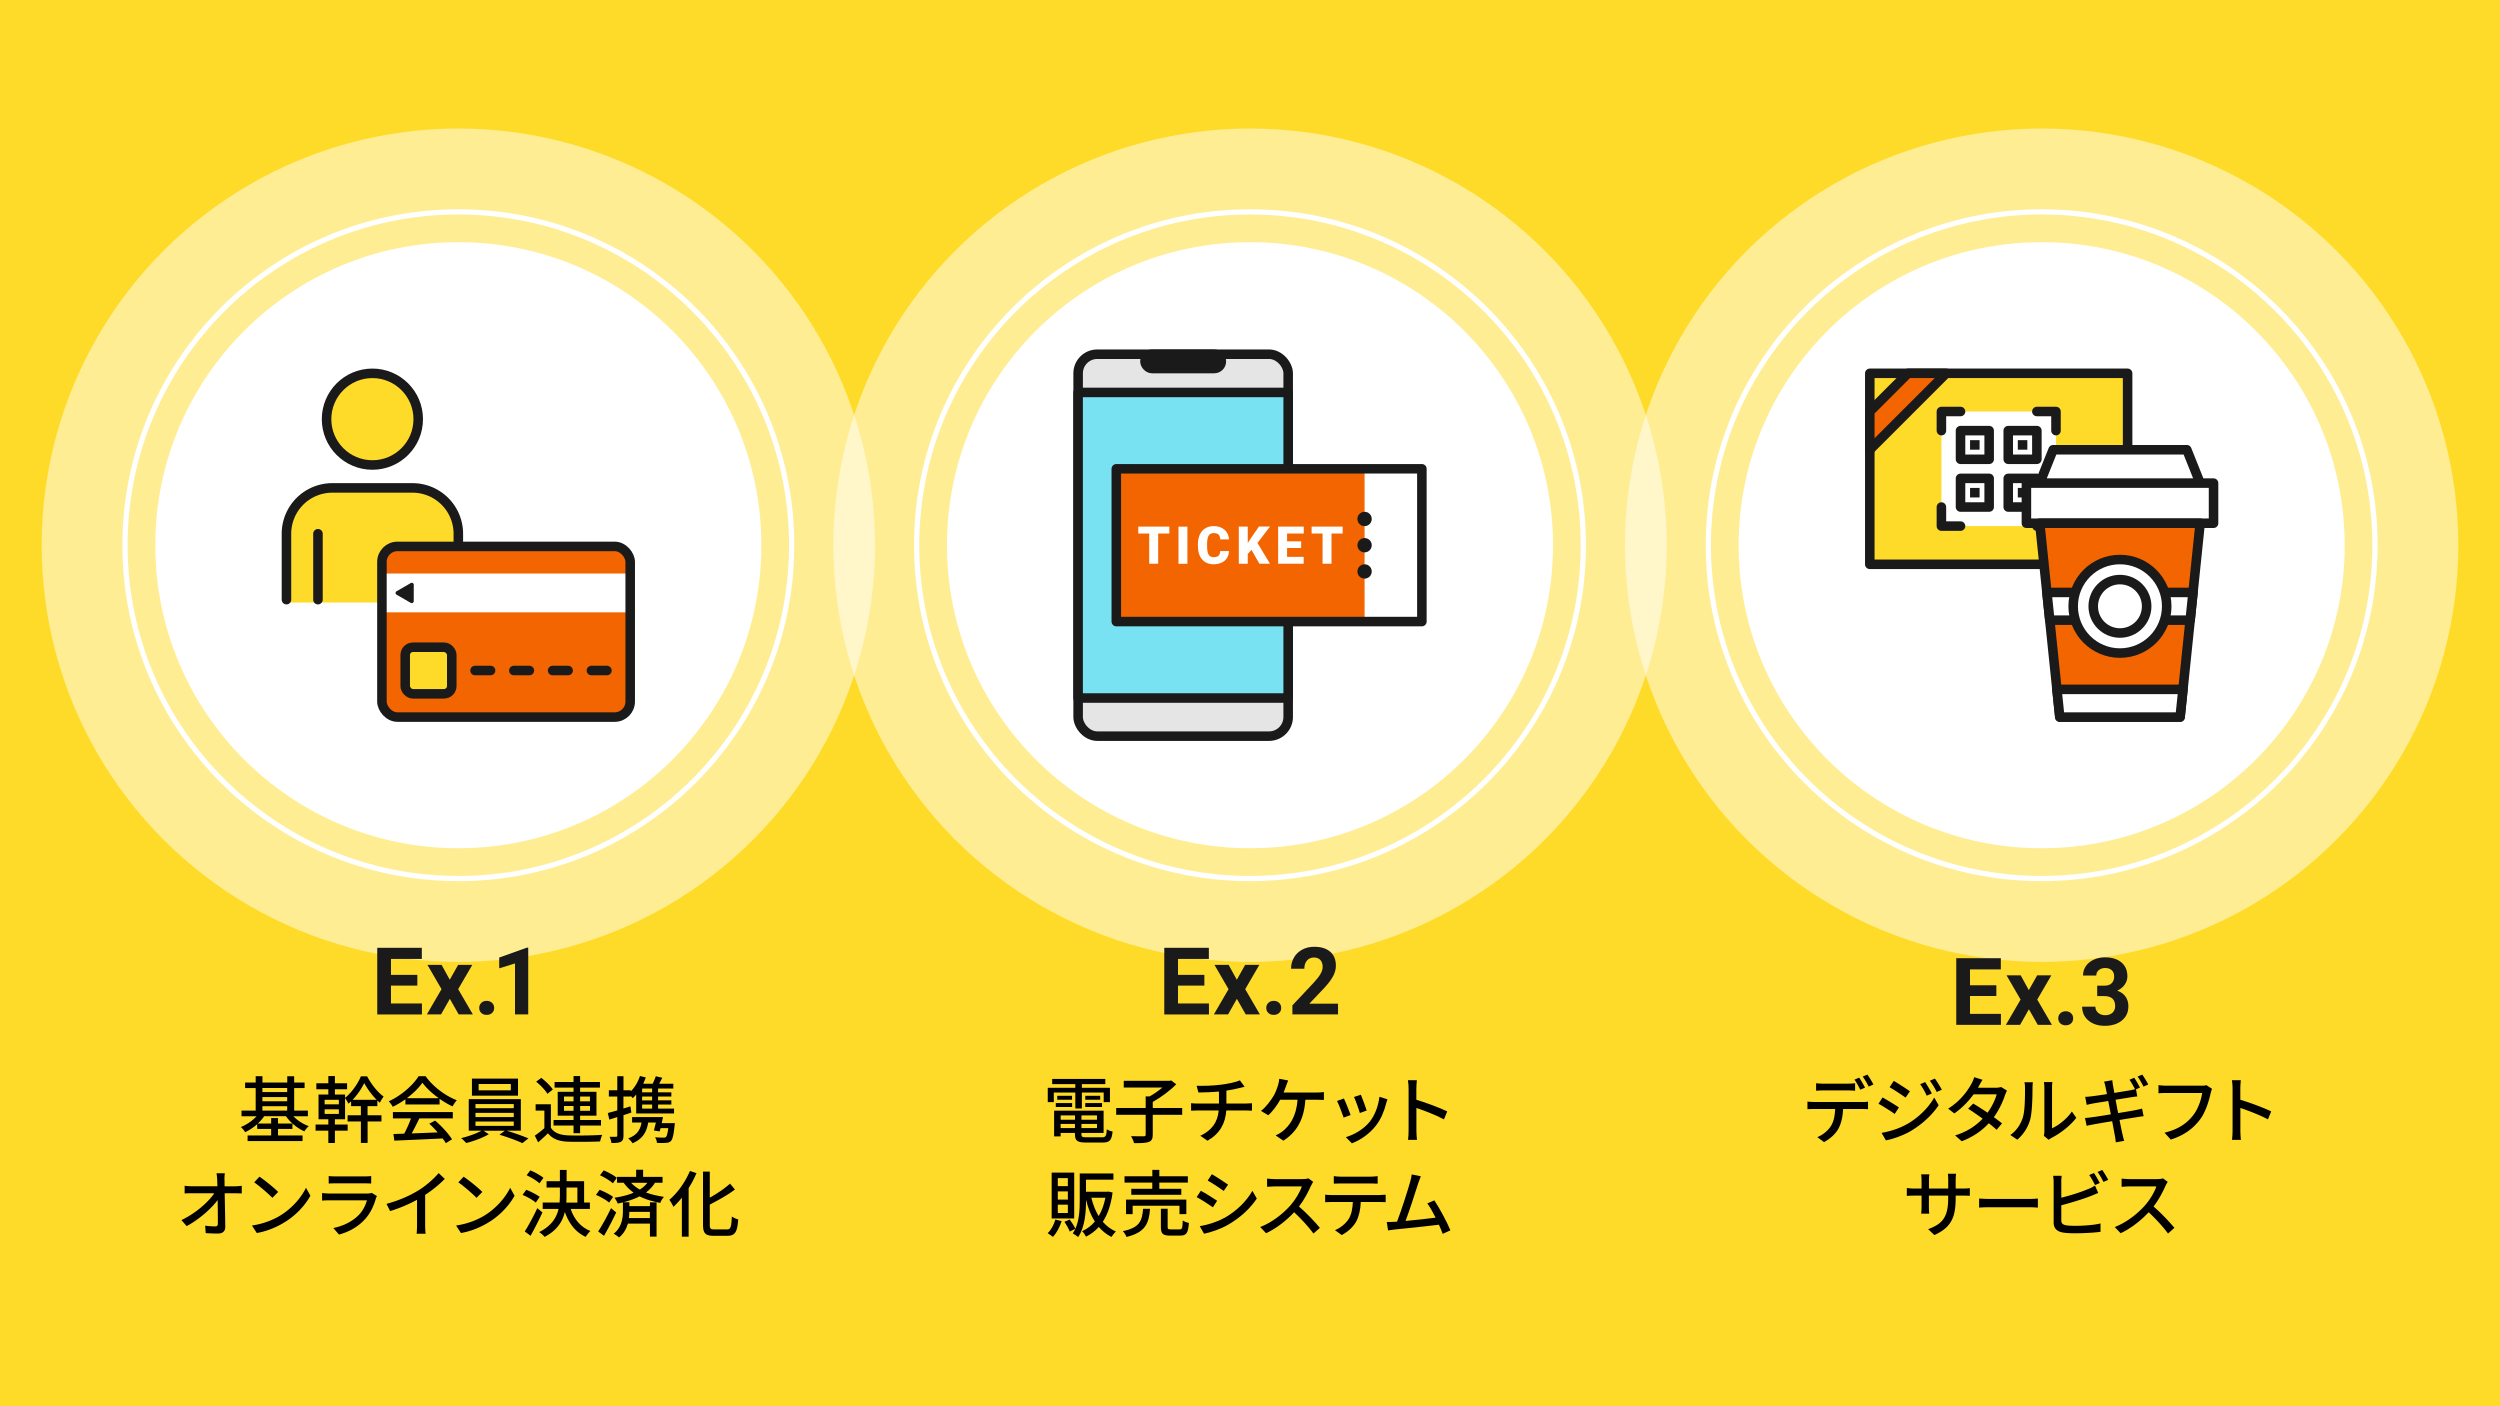 <svg id="_レイヤー_2" xmlns="http://www.w3.org/2000/svg" viewBox="0 0 480 270"><defs><style>.cls-1,.cls-3,.cls-8{stroke:#1a1a1a;stroke-width:1.83px;stroke-linecap:round;stroke-linejoin:round}.cls-1,.cls-12,.cls-13{fill:none}.cls-12,.cls-14,.cls-15,.cls-16,.cls-17,.cls-18,.cls-19{stroke-width:0}.cls-14,.cls-3{fill:#f36500}.cls-15{fill:#1a1a1a}.cls-13{stroke-miterlimit:10}.cls-16{fill:#ffdb29}.cls-13{stroke:#fff}.cls-18,.cls-19,.cls-8{fill:#fff}.cls-17{fill:#000}.cls-18{opacity:.5}</style></defs><g id="illust_outline"><path class="cls-16" d="M0 0h480v270H0z"/><circle class="cls-18" cx="88" cy="104.68" r="80"/><circle class="cls-18" cx="240" cy="104.68" r="80"/><circle class="cls-18" cx="392" cy="104.68" r="80"/><circle class="cls-19" cx="88" cy="104.68" r="58.18"/><circle class="cls-13" cx="88" cy="104.68" r="64"/><circle class="cls-19" cx="240" cy="104.68" r="58.18"/><circle class="cls-13" cx="240" cy="104.68" r="64"/><circle class="cls-19" cx="392" cy="104.68" r="58.18"/><circle class="cls-13" cx="392" cy="104.68" r="64"/><path class="cls-15" d="M80.13 189.23h-5.06v3.43h5.94v2.12h-8.58v-12.8h8.56v2.14h-5.92v3.05h5.06v2.07zm6.23-1.13l1.6-2.84h2.72l-2.71 4.66 2.82 4.85h-2.72l-1.7-2.99-1.69 2.99h-2.73l2.82-4.85-2.7-4.66h2.72l1.56 2.84zm5.65 5.42c0-.4.14-.73.41-.98s.61-.38 1.02-.38.76.13 1.03.38.41.58.41.98-.13.72-.4.97-.62.37-1.04.37-.76-.12-1.03-.37-.4-.57-.4-.97zm9.41 1.25h-2.54v-9.79l-3.03.94v-2.07l5.3-1.9h.27v12.81z"/><path class="cls-17" d="M56.32 214.31c.78.81 1.88 1.53 2.96 1.9-.27.24-.66.7-.84 1.01-1.34-.59-2.69-1.69-3.54-2.91h-4.17c-.34.49-.77.98-1.23 1.41h2.56v-1.05h1.32v1.05h2.77v1.04h-2.77v1.25h4.71v1.08H47.54v-1.08h4.52v-1.25h-2.68v-.92c-.7.63-1.51 1.16-2.31 1.54-.18-.31-.56-.77-.84-.99 1.11-.42 2.23-1.21 3.03-2.07h-2.89v-1.08h2.72v-4.33h-2.03v-1.06h2.03v-1.22h1.3v1.22h4.76v-1.21h1.33v1.21h2v1.06h-2v4.33h2.63v1.08h-2.79zm-5.94-5.41v.78h4.76v-.78h-4.76zm0 2.54h4.76v-.8h-4.76v.8zm0 1.79h4.76v-.84h-4.76v.84zm20.2.9h2.66v1.19h-2.66v4.12h-1.29v-4.12h-2.55v-1.19h2.55v-1.75h-1.88v-.92c-.17.15-.34.31-.52.45-.14-.32-.41-.79-.64-1.07v4.06H64.3v1.01h2.45v1.18H64.3v2.37h-1.26v-2.37h-2.45v-1.18h2.45v-1.01h-1.88v-4.75h1.88v-1.01h-2.3v-1.15h2.3v-1.39h1.26v1.39h2.34v1.15H64.3v1.01h1.95v.63c1.26-.97 2.47-2.73 3.04-4.12h1.2c.77 1.47 2 3.05 3.17 3.88-.24.31-.53.78-.73 1.19-.15-.14-.32-.28-.48-.43v1.08h-1.88v1.75zm-5.52-2.97h-2.73v.87h2.73v-.87zm0 1.83h-2.73v.88h2.73v-.88zm7.25-1.83a14.8 14.8 0 01-2.38-3.21c-.48.99-1.27 2.23-2.23 3.21h4.61zm5.54-.11c-.77.55-1.6 1.05-2.44 1.46-.14-.29-.49-.78-.77-1.06 2.4-1.09 4.68-3.11 5.73-4.82h1.34c1.48 2.06 3.81 3.77 6 4.62-.31.32-.6.79-.83 1.18-.81-.39-1.67-.88-2.48-1.46v1.09h-6.56v-1.01zm-2.41 2.46h11.5v1.22h-6.42c-.46.94-.98 1.99-1.48 2.89 1.55-.06 3.29-.13 5-.2-.52-.59-1.08-1.18-1.62-1.67l1.12-.6c1.27 1.08 2.61 2.56 3.25 3.6l-1.19.74c-.15-.27-.36-.57-.62-.91-3.33.17-6.89.32-9.27.42l-.17-1.27 2.07-.07c.46-.87.97-1.99 1.3-2.93h-3.47v-1.22zm8.81-2.66c-1.26-.9-2.41-1.95-3.15-2.97-.67.98-1.74 2.03-2.98 2.97h6.14zm13.03 6.25c1.42.41 3.11 1.02 4.17 1.47l-1.15.91c-1.05-.48-2.94-1.19-4.41-1.61l1.04-.77h-4.09l1.01.67c-1.12.67-2.91 1.34-4.34 1.69-.24-.27-.66-.7-.98-.94 1.34-.31 3-.9 3.92-1.43H90v-6.05h10v6.05h-2.72zm2.18-6.73h-8.85v-3.28h8.85v3.28zm-8.17 2.41h7.35v-.8h-7.35v.8zm0 1.7h7.35v-.81h-7.35v.81zm0 1.69h7.35v-.83h-7.35v.83zm6.79-8.04H91.9v1.21h6.18v-1.21zm7.69 8.39c.6.97 1.71 1.4 3.26 1.47 1.58.07 4.83.03 6.61-.1-.15.29-.35.9-.42 1.27-1.61.07-4.58.1-6.21.04-1.74-.07-2.94-.53-3.8-1.61-.59.58-1.2 1.13-1.89 1.74l-.64-1.29c.56-.38 1.25-.91 1.84-1.43v-3.38h-1.68v-1.21h2.93v4.48zm-.67-6.5c-.39-.7-1.33-1.67-2.16-2.34l.99-.73c.81.63 1.79 1.55 2.21 2.24l-1.05.83zm5.02 6.08h-3.84v-1.06h3.84v-.83h-3.04v-4.59h3.04v-.8h-3.64v-1.08h3.64v-1.13h1.26v1.13h3.81v1.08h-3.81v.8h3.14v4.59h-3.14v.83h4.01v1.06h-4.01v1.47h-1.26v-1.47zm-1.83-4.65h1.83v-.91h-1.83v.91zm1.83 1.82v-.92h-1.83v.92h1.83zm1.26-2.73v.91h1.89v-.91h-1.89zm1.9 1.81h-1.89v.92h1.89v-.92zm7.96 1.26c-.5.17-1.02.34-1.53.49v3.92c0 .64-.13.99-.5 1.2-.38.2-.92.24-1.82.24-.03-.31-.18-.87-.35-1.2.56.01 1.08.01 1.23 0 .18 0 .25-.04.25-.24v-3.54l-1.53.48-.29-1.26c.5-.13 1.13-.31 1.82-.5v-2.66h-1.62v-1.21h1.62v-2.7h1.19v2.7h1.4v.22c.77-.78 1.4-1.83 1.76-2.96l1.12.28c-.14.41-.31.81-.49 1.21h1.82c.22-.48.46-1.02.59-1.44l1.26.29c-.2.39-.41.78-.62 1.15h2.73v.92h-2.93v.73h2.55v.8h-2.55v.74h2.55v.8h-2.55v.78h3.07v.94h-7.27v-3.64c-.21.25-.45.49-.67.7-.08-.11-.22-.27-.38-.42v.1h-1.4v2.31c.45-.14.9-.28 1.34-.42l.18 1.19zm8.34 2.03s-.03.31-.06.48c-.18 1.79-.38 2.61-.71 2.96-.27.24-.55.34-.97.35-.35.03-1.01.04-1.71 0-.01-.34-.17-.78-.36-1.08.66.06 1.33.07 1.6.07.22 0 .36-.01.48-.11.18-.18.32-.66.46-1.71h-1.48c-.06.22-.11.45-.17.63l-1.11-.17c.11-.43.25-.98.38-1.53h-1.48c-.31 2.03-1.25 3.22-3 3.98-.14-.24-.57-.74-.84-.94 1.53-.56 2.31-1.48 2.56-3.04h-1.81v-1.05h5.94c-.08.38-.17.77-.25 1.16h2.54zm-4.37-6.64h-1.92v.73h1.92V209zm0 1.53h-1.92v.74h1.92v-.74zm0 1.54h-1.92v.78h1.92v-.78zm-82.1 14.48c0 .34.01.74.01 1.22h2c.41 0 1.01-.06 1.3-.1v1.47c-.38-.01-.88-.03-1.23-.03h-2.05c.04 2.07.1 4.67.11 6.47 0 .81-.48 1.26-1.42 1.26-.77 0-1.58-.04-2.33-.08l-.11-1.44c.64.1 1.41.15 1.92.15.38 0 .52-.18.52-.56 0-1.05-.01-2.8-.04-4.51-1.2 1.64-3.57 3.75-5.95 5.01l-1.01-1.15c2.79-1.33 5.2-3.5 6.32-5.16h-4.27c-.49 0-.97.01-1.43.04v-1.48c.39.06.95.1 1.4.1h4.89c-.01-.46-.03-.88-.04-1.22-.03-.56-.07-.94-.13-1.27h1.6c-.06.41-.08.87-.07 1.27zm10.78 6.78c2.25-1.39 4.01-3.49 4.86-5.28l.85 1.53c-1.01 1.82-2.73 3.73-4.92 5.07-1.42.87-3.19 1.7-5.37 2.09l-.94-1.44c2.34-.35 4.16-1.13 5.51-1.96zm-.48-4.48l-1.11 1.13c-.73-.74-2.47-2.27-3.5-2.97l1.02-1.09c.98.66 2.8 2.12 3.59 2.93zm18.75 1.29c-.39 1.36-1.02 2.77-2.06 3.92-1.44 1.6-3.22 2.48-5.01 2.98L64 235.78c2.04-.42 3.75-1.33 4.9-2.52.8-.83 1.3-1.88 1.55-2.8h-7.13c-.34 0-.95.01-1.48.06v-1.46c.55.06 1.08.1 1.48.1h7.17c.38 0 .71-.06.9-.13l.99.62c-.08.15-.2.36-.22.49zm-7.71-4.27h5.45c.45 0 1.02-.03 1.37-.07v1.44c-.35-.03-.91-.04-1.39-.04h-5.43c-.45 0-.95.01-1.34.04v-1.44c.36.04.88.07 1.34.07zm15.88 2.69c1.46-.9 2.94-2.2 3.89-3.33l1.18 1.12a23.213 23.213 0 01-3.77 3.07v5.81c0 .57.03 1.34.1 1.65h-1.74c.04-.31.08-1.08.08-1.65v-4.87c-1.47.8-3.32 1.61-5.17 2.17l-.69-1.39c2.45-.66 4.55-1.61 6.11-2.58zm12.76 4.77c2.25-1.39 4.01-3.49 4.86-5.28l.85 1.53c-1.01 1.82-2.73 3.73-4.92 5.07-1.42.87-3.19 1.7-5.37 2.09l-.94-1.44c2.34-.35 4.16-1.13 5.51-1.96zm-.48-4.48l-1.11 1.13c-.73-.74-2.47-2.27-3.5-2.97l1.02-1.09c.98.66 2.8 2.12 3.59 2.93zm10.26 2.05c-.53-.48-1.64-1.11-2.54-1.48l.71-.98c.87.34 2 .91 2.58 1.36l-.76 1.11zm1.28 1.89c-.67 1.47-1.53 3.14-2.28 4.48l-1.12-.83c.69-1.08 1.67-2.87 2.41-4.48l.99.83zm-.56-5.59c-.52-.49-1.6-1.15-2.48-1.55l.71-.94c.87.35 1.96.95 2.52 1.44l-.76 1.05zm5.98 4.91c.66 1.97 1.92 3.5 3.8 4.24-.29.25-.71.77-.91 1.13-1.95-.9-3.22-2.56-4.01-4.79-.43 1.83-1.48 3.53-3.88 4.79-.22-.27-.73-.73-1.05-.92 2.37-1.2 3.33-2.76 3.73-4.45h-3.05v-1.22h3.24c.04-.5.06-1.01.06-1.51v-1.37h-2.56v-1.22h2.56v-2.17h1.29v2.17h3.36v4.1h1.11v1.22h-3.67zm-.8-2.71c0 .5-.01 1-.04 1.5h2.13v-2.89h-2.09v1.39zm8.19 1.5c-.53-.48-1.64-1.11-2.54-1.48l.71-.98c.87.34 2 .91 2.58 1.36l-.76 1.11zm1.35 1.89c-.69 1.47-1.56 3.15-2.34 4.48l-1.12-.83c.7-1.08 1.71-2.87 2.47-4.48l.99.83zm-.63-5.59c-.52-.49-1.6-1.15-2.48-1.55l.71-.94c.87.35 1.96.95 2.52 1.44l-.76 1.05zm8.07-.1c-.45.73-1.04 1.33-1.72 1.85 1.04.39 2.19.64 3.45.85-.27.29-.57.76-.7 1.16-1.47-.29-2.8-.66-3.98-1.26-.94.48-2 .84-3.12 1.13h1.16v.74h3.95v-.73h1.27v6.58h-1.27v-2.49h-4.24c-.27.95-.77 1.91-1.69 2.66-.24-.22-.73-.56-1.04-.71 1.58-1.25 1.78-3.08 1.78-4.34v-1.68c-.32.07-.66.15-.99.22-.1-.29-.42-.84-.63-1.12 1.33-.2 2.59-.5 3.68-.97-.7-.49-1.34-1.12-1.92-1.91h-1.27v-1.12h3.67v-1.37h1.34v1.37h3.73v1.12h-1.44zm-.97 5.58h-3.95c0 .36-.03.76-.07 1.18h4.02v-1.18zm-3.6-5.58c.5.53 1.05.95 1.67 1.29.57-.36 1.06-.78 1.44-1.29h-3.11zm12.55-1.86c-.42.98-.92 1.95-1.51 2.87v9.33h-1.3v-7.49c-.52.66-1.08 1.26-1.62 1.76-.14-.34-.55-1.04-.78-1.36 1.56-1.3 3.05-3.39 3.95-5.53l1.27.42zm5.85 10.81c.73 0 .83-.49.94-2.49.32.24.85.48 1.22.56-.17 2.33-.55 3.15-2.07 3.15h-2.65c-1.58 0-2.04-.48-2.04-2.17v-10.16h1.3v5.01c1.46-.81 2.93-1.82 3.89-2.7l.94 1.13c-1.33 1.02-3.15 2.03-4.83 2.9v3.82c0 .8.14.94.87.94h2.44z"/><path class="cls-15" d="M231.24 189.23h-5.06v3.43h5.94v2.12h-8.58v-12.8h8.56v2.14h-5.92v3.05h5.06v2.07zm6.23-1.13l1.6-2.84h2.72l-2.71 4.66 2.82 4.85h-2.72l-1.7-2.99-1.69 2.99h-2.73l2.82-4.85-2.7-4.66h2.72l1.56 2.84zm5.65 5.42c0-.4.14-.73.41-.98s.61-.38 1.02-.38.76.13 1.03.38.41.58.41.98-.13.72-.4.97-.62.37-1.04.37-.76-.12-1.03-.37-.4-.57-.4-.97zm13.79 1.25h-8.77v-1.74l4.14-4.41c.57-.62.99-1.16 1.26-1.63s.41-.9.41-1.32c0-.57-.14-1.01-.43-1.34-.29-.32-.7-.49-1.23-.49-.57 0-1.03.2-1.36.59-.33.4-.5.92-.5 1.56h-2.55c0-.78.19-1.49.56-2.14s.9-1.15 1.58-1.52c.68-.37 1.45-.55 2.31-.55 1.32 0 2.34.32 3.07.95s1.09 1.53 1.09 2.68c0 .63-.16 1.28-.49 1.93s-.89 1.42-1.69 2.29l-2.91 3.07h5.5v2.05z"/><path class="cls-17" d="M206.46 209.76h-4.13v1.85h-1.16v-2.75h5.29v-.71h-4.44v-.99h10.2v.99h-4.5v.71h5.39v2.75h-1.2v-1.85h-4.19v3.07h-1.26v-3.07zm5.13 8.6c.7 0 .84-.24.92-1.54.27.2.76.38 1.11.42-.17 1.7-.55 2.13-1.96 2.13h-3.07c-1.72 0-2.2-.32-2.2-1.58v-.27h-2.75v.67h-1.25v-4.94h9.5v4.27h-4.26v.27c0 .49.17.57 1.04.57h2.91zm-8.88-6.57h3.14v.76h-3.14v-.76zm3.12-1.4v.76h-2.84v-.76h2.84zm-2.18 3.77v.83h2.75v-.83h-2.75zm2.74 2.43v-.8h-2.75v.8h2.75zm4.23-2.43h-2.98v.83h2.98v-.83zm0 2.43v-.8h-2.98v.8h2.98zm.62-6.2v.76h-2.87v-.76h2.87zm-2.87 1.4h3.22v.76h-3.22v-.76zm18.61 2.25h-5.65v3.82c0 .8-.2 1.18-.78 1.4-.57.2-1.51.24-2.82.22-.08-.38-.34-.97-.56-1.34 1.05.04 2.1.03 2.42.03.29-.01.38-.08.38-.32v-3.81h-5.66v-1.3h5.66v-2.23h.76c.85-.48 1.75-1.11 2.47-1.71h-7.44v-1.28h8.81l.29-.08.98.74c-1.19 1.22-2.94 2.52-4.51 3.39v1.16h5.65v1.3zm7.51-5.78c1.33-.18 2.87-.5 3.57-.83l.91 1.23c-.38.1-.69.17-.91.22-.69.18-1.65.38-2.59.52v2.48h3.73c.29 0 .87-.03 1.18-.06v1.43c-.34-.03-.78-.04-1.15-.04h-3.78c-.18 2.48-1.2 4.41-3.6 5.81l-1.39-.95c2.17-1.02 3.32-2.55 3.53-4.86h-4.03c-.43 0-.92.01-1.27.04v-1.44c.34.04.83.07 1.26.07h4.09v-2.3c-1.39.13-2.91.17-3.94.18l-.35-1.29c1.06.04 3.21 0 4.75-.22zm12.43.27c-.13.35-.28.78-.46 1.23h6.36c.35 0 .95-.01 1.37-.08v1.51c-.48-.03-1.05-.04-1.37-.04h-2.19c-.24 3.88-1.76 6.3-4.23 7.86l-1.48-1.01c.43-.18.9-.45 1.22-.7 1.41-1.08 2.77-2.87 2.98-6.15h-3.32c-.57 1.04-1.47 2.28-2.3 2.98l-1.39-.84c.99-.73 1.96-2.1 2.47-2.96.38-.69.63-1.4.8-1.95.13-.41.21-.85.24-1.25l1.71.32c-.14.34-.29.77-.41 1.06zm12.39 5.56l-1.33.49c-.24-.74-.97-2.65-1.27-3.19l1.32-.48c.32.64 1.02 2.41 1.29 3.18zm6.82-2.19c-.38 1.5-.98 2.98-1.96 4.23-1.29 1.65-3.03 2.79-4.61 3.39l-1.16-1.19c1.58-.45 3.43-1.51 4.59-2.96.97-1.21 1.67-3.03 1.86-4.79l1.54.49c-.13.35-.21.6-.27.83zm-3.72 1.32l-1.32.48c-.17-.66-.8-2.41-1.12-3.08l1.32-.43c.25.59.94 2.42 1.12 3.04zm8.04-4.25c0-.45-.04-1.09-.13-1.57h1.72c-.04.46-.1 1.08-.1 1.57v2.18c1.86.56 4.52 1.55 5.93 2.24l-.63 1.53c-1.47-.8-3.75-1.68-5.29-2.19v4.33c0 .43.04 1.29.11 1.79h-1.72c.07-.49.11-1.25.11-1.79v-8.1zm-66.61 25.48c-.36 1.15-.99 2.3-1.67 3.04-.24-.2-.73-.55-1.02-.71.67-.64 1.2-1.62 1.48-2.62l1.2.29zm2.41-.5h-4.33v-8.81h4.33v8.81zm-1.22-7.75h-1.93v1.54h1.93v-1.54zm0 2.55h-1.93v1.57h1.93v-1.57zm0 2.55h-1.93v1.6h1.93v-1.6zm8.59-2.34c-.31 2.35-.95 4.2-1.88 5.62.69.8 1.53 1.44 2.52 1.88-.27.22-.66.71-.84 1.04-.97-.48-1.76-1.13-2.45-1.92-.7.78-1.53 1.4-2.45 1.86-.17-.31-.49-.83-.76-1.05.92-.41 1.75-1.02 2.45-1.85-.76-1.18-1.3-2.58-1.69-4.17v.07c0 2.16-.18 5.15-1.51 7.07-.24-.22-.76-.56-1.04-.7.2-.28.35-.57.5-.88l-1.08.53c-.18-.52-.63-1.29-1.02-1.88l1.02-.43c.42.56.87 1.29 1.08 1.78.77-1.69.84-3.8.84-5.49v-5.13h6.47v1.19h-5.27v2.31h4.12l.21-.03.77.18zm-4.08 1c.32 1.32.78 2.52 1.41 3.53.59-.98 1.02-2.16 1.29-3.53h-2.7zm11.27 2.13c-.22 2.83-.9 4.52-4.52 5.41-.11-.34-.45-.87-.71-1.12 3.25-.67 3.71-1.97 3.89-4.29h1.34zm.44-5.03h-5.34v-1.21h5.34v-1.23h1.34v1.23h5.48v1.21h-5.48v1.19h4.22v1.15h-9.6v-1.15h4.03v-1.19zm5.21 6.06v-1.62h-8.99v1.62h-1.27v-2.79h11.58v2.79h-1.32zm0 2.93c.49 0 .59-.21.63-1.72.27.21.81.41 1.18.49-.14 1.93-.49 2.42-1.68 2.42h-1.93c-1.41 0-1.77-.38-1.77-1.64v-3.52h1.3v3.5c0 .41.1.46.63.46h1.64zm7.23-5.5l-.81 1.25c-.74-.53-2.23-1.48-3.12-1.96l.8-1.21c.88.46 2.48 1.46 3.14 1.92zm1.41 3.29c2.34-1.33 4.23-3.21 5.36-5.2l.85 1.48c-1.26 1.91-3.21 3.7-5.48 5.01-1.41.83-3.38 1.5-4.65 1.74l-.83-1.44c1.55-.27 3.26-.78 4.73-1.6zm.69-6.39l-.83 1.21c-.71-.52-2.21-1.51-3.08-2l.8-1.21c.87.49 2.45 1.53 3.11 2zm15.92.21c-.49 1.15-1.32 2.73-2.3 3.99 1.44 1.23 3.14 3.04 4.01 4.1l-1.23 1.09c-.92-1.26-2.33-2.8-3.71-4.09-1.5 1.6-3.39 3.1-5.39 4.03l-1.13-1.19c2.27-.87 4.37-2.55 5.76-4.1.95-1.06 1.89-2.61 2.23-3.7h-5.14c-.55 0-1.3.07-1.53.08v-1.58c.28.04 1.09.1 1.53.1h5.2c.52 0 .98-.06 1.22-.14l.91.67c-.1.14-.31.49-.41.73zm4 1.79h9.16c.29 0 .83-.03 1.18-.07v1.44c-.32-.03-.81-.04-1.18-.04h-3.6c-.06 1.49-.34 2.72-.87 3.74-.5.95-1.57 1.99-2.79 2.61l-1.29-.94c1.04-.43 2.03-1.23 2.59-2.09.6-.94.78-2.06.84-3.32h-4.05c-.42 0-.9.01-1.27.04v-1.44c.39.04.84.07 1.27.07zm1.74-3.53h5.66c.43 0 .95-.04 1.4-.1v1.44c-.45-.03-.97-.04-1.4-.04h-5.65c-.46 0-.98.01-1.37.04v-1.44c.42.06.91.1 1.36.1zm14.82 1.36c-.42 1.33-1.69 5.29-2.4 7.14 1.9-.17 4.27-.43 5.77-.63-.53-1.06-1.11-2.09-1.6-2.73l1.36-.59c.98 1.47 2.48 4.26 3.08 5.76l-1.48.67c-.18-.49-.43-1.11-.73-1.75-2.23.27-6.71.76-8.53.92-.35.04-.81.11-1.23.17l-.25-1.62c.43 0 .98 0 1.4-.03.17-.01.36-.01.57-.03.78-2 2.12-6.19 2.51-7.61.2-.67.25-1.05.31-1.46l1.75.36c-.15.38-.32.8-.53 1.41z"/><path class="cls-15" d="M383.3 191.23h-5.06v3.43h5.94v2.12h-8.58v-12.8h8.56v2.14h-5.92v3.05h5.06v2.07zm6.24-1.13l1.6-2.84h2.72l-2.71 4.66 2.82 4.85h-2.72l-1.7-2.99-1.69 2.99h-2.73l2.82-4.85-2.7-4.66h2.72l1.56 2.84zm5.64 5.42c0-.4.14-.73.41-.98s.61-.38 1.02-.38.76.13 1.03.38.41.58.41.98-.13.72-.4.97-.62.37-1.04.37-.76-.12-1.03-.37-.4-.57-.4-.97zm7.49-6.27h1.35c.64 0 1.12-.16 1.43-.48s.47-.75.47-1.28-.15-.92-.46-1.2-.73-.43-1.27-.43c-.49 0-.89.13-1.22.4-.33.27-.49.61-.49 1.04h-2.54c0-.67.18-1.27.54-1.8.36-.53.86-.94 1.51-1.24s1.36-.45 2.14-.45c1.35 0 2.41.32 3.18.97.77.65 1.15 1.54 1.15 2.68 0 .59-.18 1.12-.54 1.62s-.83.87-1.41 1.13c.72.26 1.26.64 1.61 1.16s.53 1.12.53 1.83c0 1.14-.41 2.05-1.24 2.73s-1.93 1.03-3.29 1.03c-1.28 0-2.32-.34-3.13-1.01s-1.22-1.56-1.22-2.67h2.54c0 .48.18.87.54 1.18s.8.46 1.33.46c.6 0 1.08-.16 1.42-.48.34-.32.51-.74.51-1.27 0-1.28-.7-1.92-2.11-1.92h-1.34v-1.99z"/><path class="cls-17" d="M348.31 211.59h9.17c.29 0 .81-.01 1.18-.07v1.44c-.34-.01-.81-.03-1.18-.03h-3.61c-.06 1.48-.34 2.72-.87 3.73-.5.95-1.57 1.99-2.79 2.62l-1.29-.95c1.04-.42 2.04-1.23 2.59-2.09.6-.94.78-2.04.84-3.31h-4.05c-.42 0-.88.01-1.27.04v-1.46c.39.04.84.07 1.27.07zm1.74-3.53h4.73c.43 0 .97-.03 1.4-.08v1.44c-.45-.03-.95-.06-1.4-.06h-4.72c-.48 0-.99.03-1.37.06v-1.44c.42.06.9.08 1.36.08zm8.04.77l-.92.39c-.28-.56-.73-1.4-1.11-1.93l.9-.38c.35.5.85 1.37 1.13 1.92zm1.61-.61l-.91.41c-.29-.6-.76-1.4-1.15-1.93l.9-.38c.38.53.91 1.4 1.16 1.91zm4.89 4.41l-.81 1.25c-.73-.53-2.23-1.48-3.11-1.96l.78-1.21c.88.48 2.48 1.46 3.14 1.92zm1.42 3.29c2.34-1.33 4.24-3.21 5.36-5.2l.85 1.48c-1.26 1.91-3.21 3.7-5.48 5.03-1.41.81-3.38 1.49-4.65 1.72l-.83-1.44c1.55-.27 3.26-.78 4.73-1.6zm.7-6.39l-.84 1.21c-.71-.52-2.21-1.5-3.07-1.99l.8-1.22c.87.49 2.44 1.53 3.11 2zm4.2.42l-.98.42c-.36-.8-.77-1.53-1.26-2.2l.95-.41c.38.55.97 1.53 1.29 2.19zm1.92-.72l-.98.43c-.39-.8-.83-1.5-1.32-2.16l.97-.41c.39.52.98 1.48 1.33 2.13zm7.1-.66c-.06.1-.1.18-.15.28h3.38c.39 0 .78-.06 1.05-.15l1.13.7c-.13.24-.28.59-.38.87-.39 1.22-1.12 2.8-2.14 4.23.59.42 1.13.84 1.57 1.19l-1.04 1.23c-.39-.36-.92-.8-1.5-1.26-1.25 1.36-2.91 2.59-5.2 3.46l-1.27-1.12c2.4-.73 4.09-1.95 5.29-3.22-.97-.7-1.98-1.39-2.79-1.91l.97-.99c.84.49 1.82 1.12 2.76 1.76.83-1.13 1.48-2.51 1.75-3.53h-4.43c-.92 1.27-2.2 2.63-3.7 3.67l-1.19-.92c2.42-1.5 3.81-3.53 4.48-4.78.17-.29.42-.85.53-1.26l1.6.5c-.28.42-.57.97-.73 1.25zm8.46 5.95c.41-1.25.41-3.98.41-5.59 0-.48-.03-.81-.11-1.13h1.62c-.01.11-.07.63-.07 1.12 0 1.6-.06 4.58-.43 5.98a7.87 7.87 0 01-2.49 3.92l-1.34-.9c1.22-.84 2.02-2.12 2.42-3.4zm4.13 2.65v-8.29c0-.57-.08-1.04-.08-1.12h1.62c-.01.08-.07.55-.07 1.12v7.75c1.22-.55 2.8-1.74 3.81-3.22l.85 1.21c-1.19 1.58-3.17 3.05-4.78 3.87-.25.14-.42.27-.53.35l-.92-.77c.06-.24.1-.56.1-.88zm18.33-8.34l-.74.32.25 1.37c-.25.01-.73.08-1.12.14-.62.1-1.79.29-3.05.49.15.8.32 1.7.49 2.56 1.36-.22 2.61-.43 3.28-.56.53-.11.99-.21 1.32-.31l.29 1.47c-.32.03-.83.11-1.36.2-.73.11-1.95.31-3.26.52.25 1.27.46 2.31.55 2.69.1.41.21.9.35 1.32l-1.61.29c-.07-.49-.11-.94-.2-1.36-.06-.35-.27-1.42-.5-2.7-1.53.25-2.94.49-3.6.62-.56.1-.99.18-1.3.27l-.32-1.51c.35-.01.94-.08 1.33-.14.69-.08 2.12-.31 3.63-.56-.17-.87-.34-1.77-.49-2.56-1.29.21-2.45.39-2.94.48-.42.08-.76.15-1.2.27l-.29-1.55c.39-.01.78-.04 1.22-.1.52-.06 1.68-.22 2.96-.42-.14-.69-.24-1.2-.28-1.4-.08-.36-.17-.69-.28-1l1.58-.27c.03.27.08.7.14 1.02.03.17.13.7.25 1.42 1.29-.21 2.48-.41 3.03-.5.34-.07.67-.14.94-.21-.28-.56-.71-1.32-1.06-1.82l.91-.38c.35.5.84 1.37 1.12 1.92zm1.61-.61l-.91.41c-.29-.6-.74-1.4-1.13-1.93l.9-.38c.36.53.9 1.4 1.15 1.91zm11.99 1.64c-.31 1.43-.95 3.66-2.09 5.14-1.27 1.67-3.03 3-5.57 3.8l-1.2-1.32c2.75-.67 4.33-1.86 5.48-3.33.97-1.22 1.57-3.01 1.75-4.3h-6.88c-.6 0-1.16.03-1.51.06v-1.57c.39.06 1.05.11 1.51.11h6.79c.24 0 .59-.01.9-.1l1.08.7c-.11.22-.18.53-.25.81zm4.2-.89c0-.45-.04-1.09-.13-1.57h1.72c-.04.46-.1 1.08-.1 1.57v2.18c1.86.56 4.52 1.55 5.93 2.24l-.63 1.53c-1.47-.8-3.75-1.68-5.29-2.19v4.33c0 .43.04 1.29.11 1.79h-1.72c.07-.49.11-1.25.11-1.79v-8.1zm-57.26 28.15L370.2 236c2.62-.97 3.85-2.17 3.85-5.88v-.56h-3.7v2.1c0 .58.04 1.16.07 1.36h-1.55c.01-.2.07-.77.07-1.36v-2.1h-1.37c-.66 0-1.23.03-1.46.06v-1.53c.18.04.81.11 1.46.11h1.37v-1.61c0-.35-.03-.76-.08-1.12h1.58c-.03.18-.08.6-.08 1.12v1.61h3.7v-1.62c0-.56-.04-1.02-.07-1.22h1.58c-.03.21-.08.66-.08 1.22v1.62h1.32c.69 0 1.13-.04 1.4-.08v1.48c-.22-.03-.71-.04-1.39-.04h-1.33v.48c0 3.61-.81 5.62-4.09 7.09zm10.69-6.92h7.62c.67 0 1.22-.06 1.57-.08v1.74c-.31-.01-.95-.07-1.57-.07h-7.62c-.77 0-1.61.03-2.09.07v-1.74c.46.03 1.33.08 2.09.08zm13.69-3.17v2.93c1.65-.41 3.75-1.06 5.11-1.64.46-.18.9-.39 1.36-.69l.62 1.42c-.46.18-1.02.43-1.47.6-1.5.6-3.85 1.3-5.62 1.77v2.86c0 .67.29.84.95.98.42.07 1.08.1 1.75.1 1.47 0 3.67-.15 4.83-.46v1.61c-1.27.18-3.38.28-4.92.28-.87 0-1.71-.04-2.3-.14-1.13-.21-1.78-.77-1.78-1.95v-7.66c0-.34-.03-.91-.1-1.29h1.64c-.04.38-.08.88-.08 1.29zm7.39.11l-.91.39c-.28-.56-.74-1.4-1.12-1.93l.91-.38c.35.5.84 1.37 1.12 1.92zm1.61-.6l-.91.39c-.29-.6-.74-1.4-1.13-1.92l.9-.38c.36.52.9 1.39 1.15 1.91zm11.01 1.12c-.49 1.15-1.32 2.73-2.3 3.99 1.44 1.23 3.14 3.04 4.01 4.1l-1.23 1.09c-.92-1.26-2.33-2.8-3.71-4.09-1.5 1.6-3.39 3.1-5.39 4.03l-1.13-1.19c2.27-.87 4.37-2.55 5.76-4.1.95-1.06 1.89-2.61 2.23-3.7h-5.14c-.55 0-1.3.07-1.53.08v-1.58c.28.04 1.09.1 1.53.1h5.2c.52 0 .98-.06 1.22-.14l.91.67c-.1.14-.31.49-.41.73z"/><path class="cls-12" d="M55 71.68h33v44H55z"/><circle class="cls-16" cx="71.5" cy="80.48" r="8.8"/><path class="cls-16" d="M88 115.68v-13.2a8.8 8.8 0 00-8.8-8.8H63.8a8.8 8.8 0 00-8.8 8.8v13.2h33z"/><circle class="cls-1" cx="71.5" cy="80.48" r="8.8"/><path class="cls-1" d="M61.05 115.13v-12.65M88 115.13v-12.65a8.8 8.8 0 00-8.8-8.8H63.8a8.8 8.8 0 00-8.8 8.8v12.65"/><path class="cls-12" d="M44 60.68h88v88H44z"/><path class="cls-12" d="M55 71.68h66v66H55z"/><rect class="cls-14" x="73.33" y="104.91" width="47.67" height="32.77" rx="2.98" ry="2.98"/><path class="cls-19" d="M73.33 110.12H121v7.45H73.33z"/><rect x="77.8" y="124.27" width="8.94" height="8.94" rx="1.49" ry="1.49" fill="#ffdb29" stroke-miterlimit="10" stroke-width="1.83" stroke="#1a1a1a"/><rect class="cls-1" x="73.33" y="104.91" width="47.67" height="32.77" rx="2.98" ry="2.98"/><path d="M113.55 128.74h2.98m-10.43 0h2.98m-10.42 0h2.98m-10.43 0h2.98" stroke-miterlimit="10" fill="none" stroke-linecap="round" stroke-width="1.83" stroke="#1a1a1a"/><path class="cls-15" d="M76.13 114.17l2.75 1.59c.25.14.56-.04.56-.32v-3.18c0-.29-.31-.47-.56-.32l-2.75 1.59c-.25.14-.25.5 0 .65z"/><path class="cls-12" d="M196 60.68h88v88h-88z"/><path class="cls-12" d="M207 68.01h66v73.33h-66z"/><rect x="207" y="68.01" width="40.33" height="73.33" rx="3.67" ry="3.67" fill="#e5e5e5" stroke-linejoin="round" stroke-linecap="round" stroke-width="1.83" stroke="#1a1a1a"/><path fill="#79e2f2" stroke-linejoin="round" stroke-linecap="round" stroke-width="1.83" stroke="#1a1a1a" d="M207 75.35h40.33v58.67H207z"/><rect x="219.83" y="68.01" width="14.67" height="2.75" rx="1.37" ry="1.37" fill="#1a1a1a" stroke-linejoin="round" stroke-linecap="round" stroke-width="1.83" stroke="#1a1a1a"/><path class="cls-19" d="M214.33 90.01H273v29.33h-58.67z"/><path class="cls-14" d="M214.33 90.01H262v29.33h-47.67z"/><path class="cls-1" d="M214.33 90.01H273v29.33h-58.67z"/><path class="cls-19" d="M224.51 102.44h-2.14v5.8h-1.72v-5.8h-2.1v-1.33h5.96v1.33zm3.47 5.81h-1.71v-7.13h1.71v7.13zm7.99-2.42c-.02.5-.16.93-.4 1.32s-.59.68-1.03.88c-.44.21-.95.31-1.52.31-.94 0-1.68-.31-2.21-.92s-.81-1.47-.81-2.59v-.35c0-.7.12-1.31.36-1.83s.59-.93 1.05-1.21.99-.43 1.59-.43c.87 0 1.56.23 2.09.68s.82 1.08.9 1.88h-1.71c-.01-.43-.12-.75-.33-.94s-.52-.28-.94-.28-.74.16-.94.48-.3.83-.31 1.53v.5c0 .76.1 1.3.29 1.63.19.33.52.49.99.49.4 0 .7-.09.91-.28s.32-.48.33-.89h1.71zm4.31-.24l-.71.77v1.88h-1.72v-7.13h1.72v3.14l.6-.91 1.54-2.24h2.13l-2.41 3.15 2.41 3.98h-2.04l-1.52-2.66zm9.54-.37h-2.7v1.7h3.19v1.32h-4.91v-7.13h4.92v1.33h-3.2v1.5h2.7v1.27zm7.97-2.78h-2.14v5.8h-1.72v-5.8h-2.1v-1.33h5.96v1.33z"/><path stroke-dasharray="0 0 0 5.04" stroke-width="2.75" fill="none" stroke-linejoin="round" stroke-linecap="round" stroke="#1a1a1a" d="M262 99.64v12.6"/><path class="cls-12" d="M348 60.68h88v88h-88z"/><path class="cls-12" d="M359 71.68h66v66h-66z"/><path fill="#ffdb29" stroke-linejoin="round" stroke-linecap="round" stroke-width="1.83" stroke="#1a1a1a" d="M359 71.68h49.5v36.67H359z"/><path class="cls-19" d="M372.75 79.01h22v22h-22z"/><path class="cls-3" d="M359 86.35l14.67-14.67h-7.34L359 79.01v7.34zm49.5 7.33l-14.67 14.67h7.34l7.33-7.34v-7.33z"/><path class="cls-1" d="M376.42 82.68h5.5v5.5h-5.5z"/><path class="cls-15" d="M378.25 84.51h1.83v1.83h-1.83z"/><path class="cls-1" d="M372.75 82.68v-3.67h3.67m14.66 0h3.67v3.67m0 14.67v3.66h-3.67m-14.66 0h-3.67v-3.66m12.83-14.67h5.5v5.5h-5.5z"/><path class="cls-15" d="M387.42 84.51h1.83v1.83h-1.83z"/><path class="cls-1" d="M376.42 91.85h5.5v5.5h-5.5z"/><path class="cls-15" d="M378.25 93.68h1.83v1.83h-1.83z"/><path class="cls-1" d="M385.58 91.85h5.5v5.5h-5.5z"/><path class="cls-15" d="M387.42 93.68h1.83v1.83h-1.83z"/><path class="cls-12" d="M389.07 86.35H425v51.33h-35.93z"/><path class="cls-8" d="M422.43 92.76h-30.8l2.57-6.41h25.67l2.56 6.41zm-33.36 0H425v7.7h-35.93z"/><path class="cls-3" d="M418.58 137.68h-23.1l-3.85-37.22h30.8l-3.85 37.22z"/><path class="cls-8" d="M421.06 113.75h-28.05l.55 5.32h26.95l.55-5.32zm-25.58 23.93h23.1l.55-5.32h-24.2l.55 5.32z"/><circle class="cls-8" cx="407.03" cy="116.41" r="8.98"/><circle class="cls-8" cx="407.03" cy="116.41" r="5.13"/></g></svg>